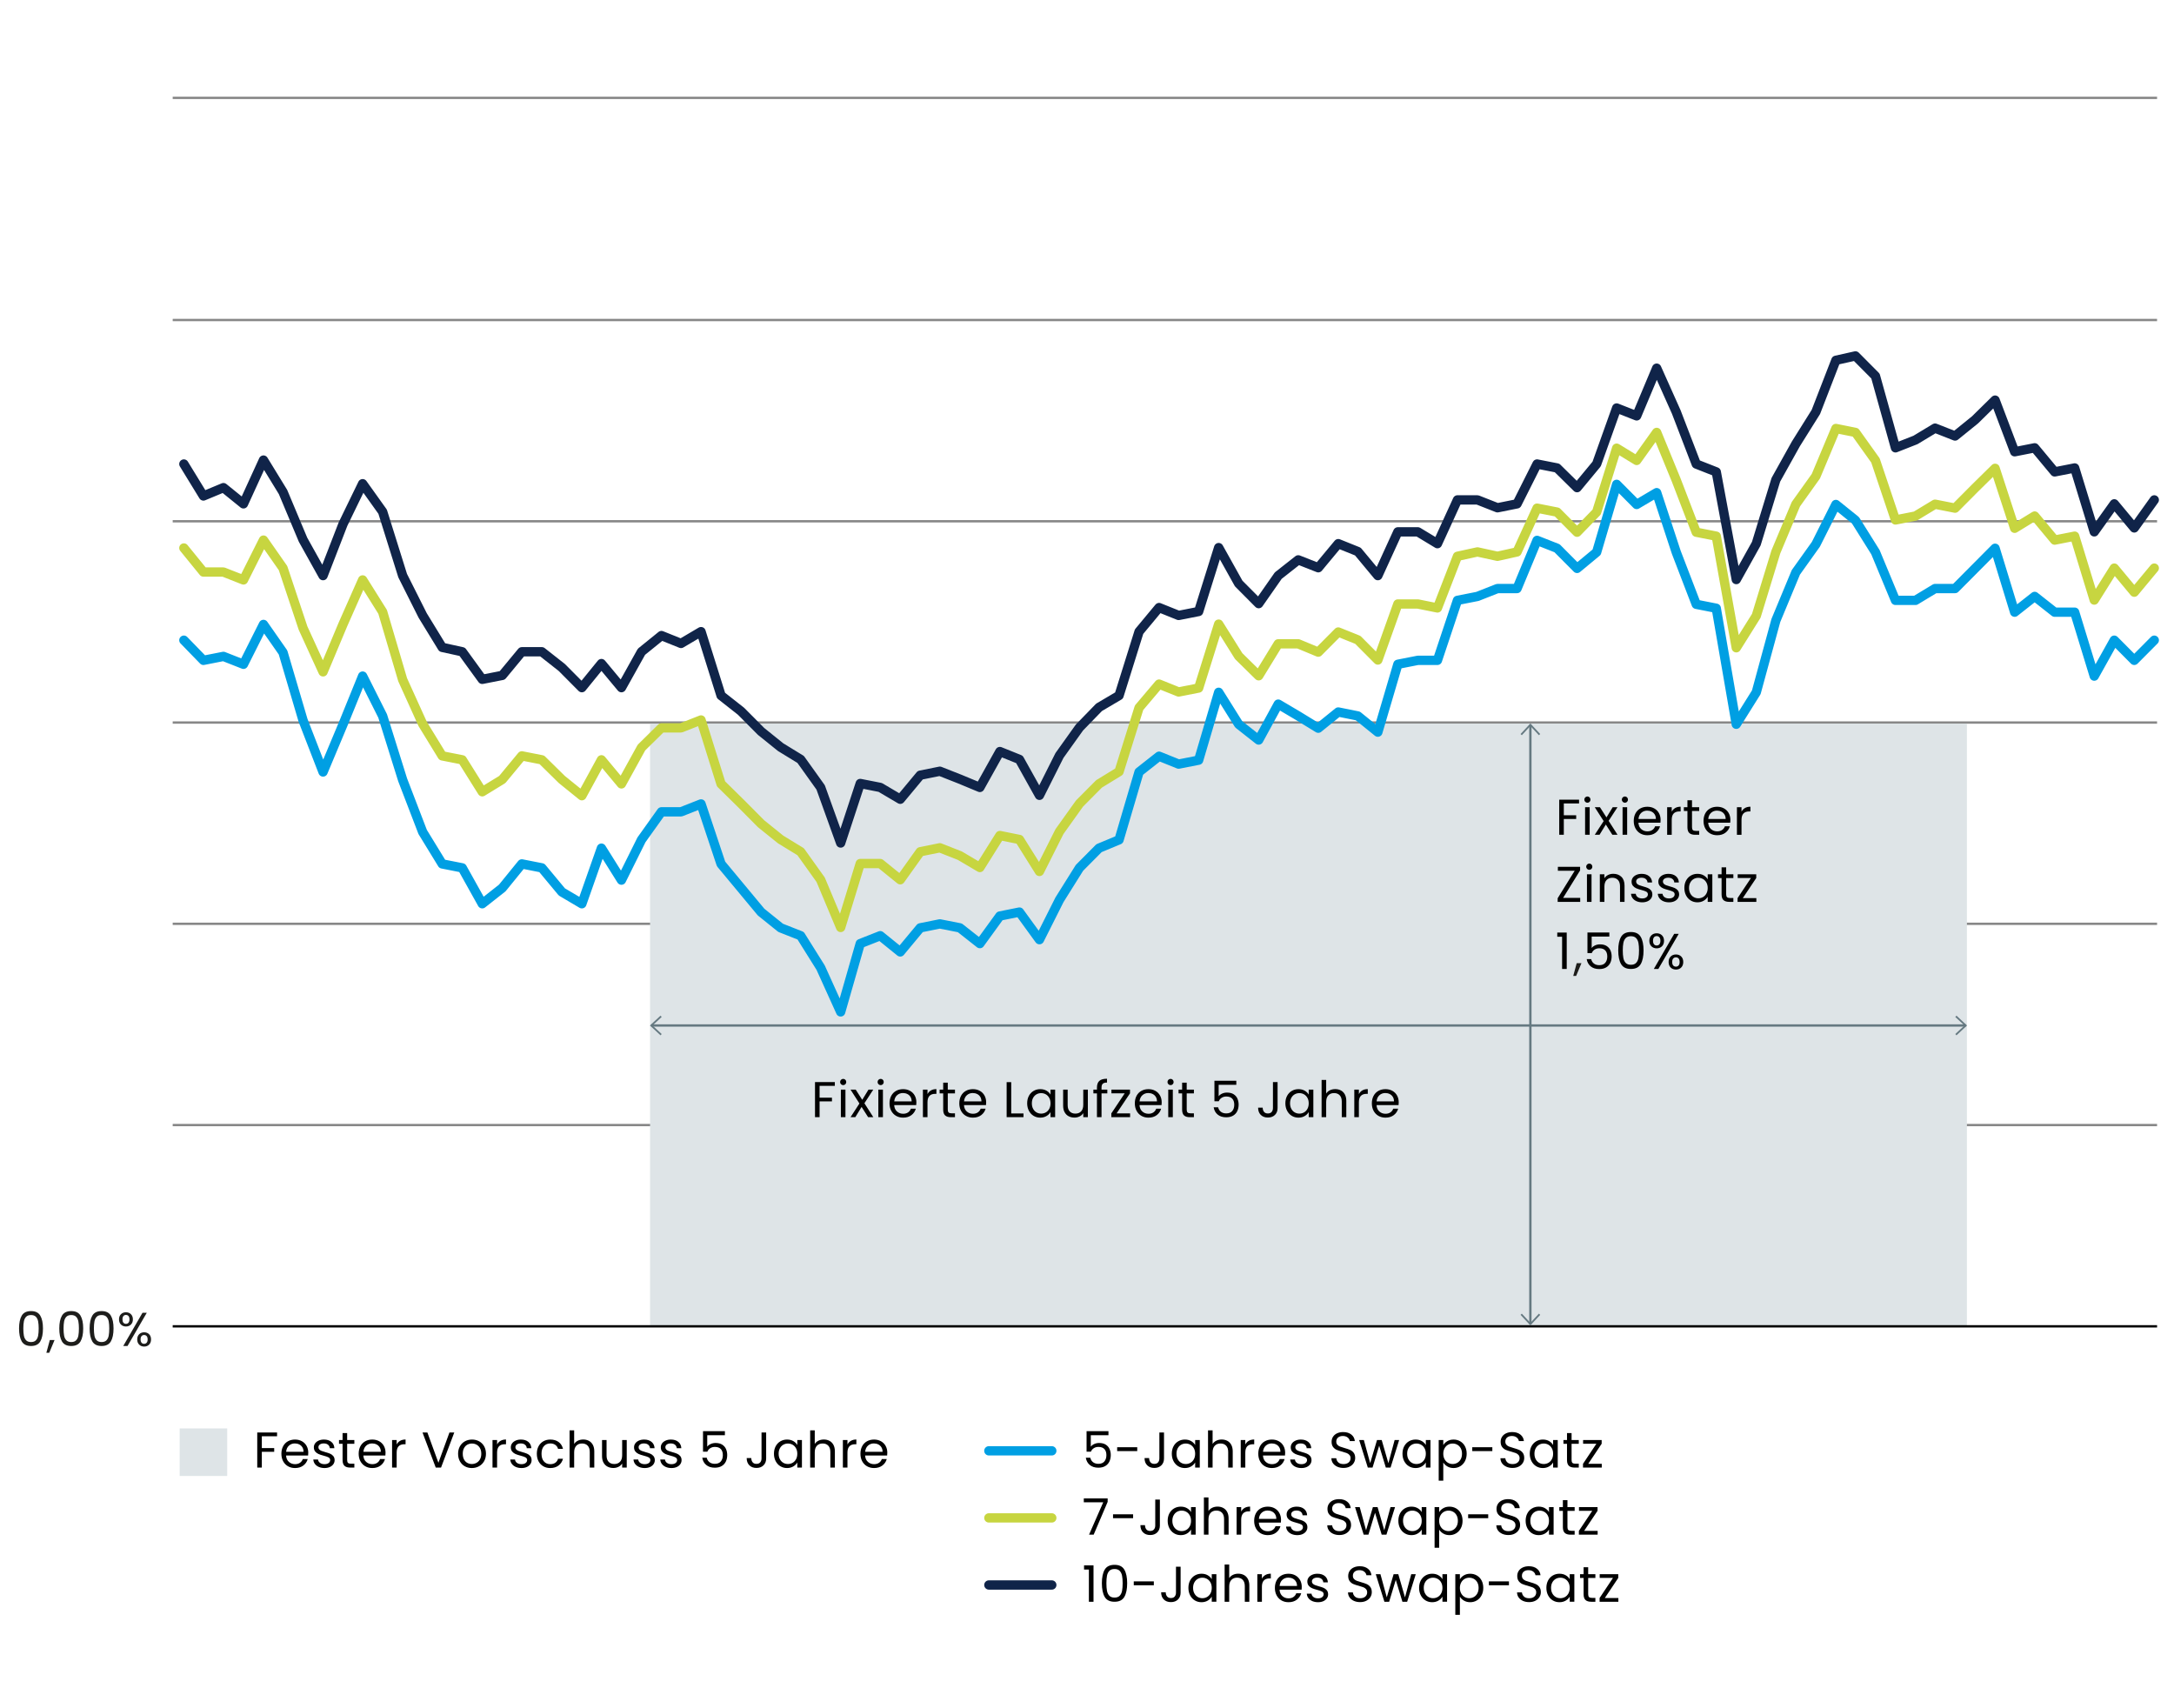 <?xml version="1.0" encoding="UTF-8"?>
<svg id="a" data-name="Ebene 1" xmlns="http://www.w3.org/2000/svg" xmlns:xlink="http://www.w3.org/1999/xlink" viewBox="0 0 700 550">
  <defs>
    <clipPath id="b">
      <rect x="6.135" y="422.126" width="42.503" height="13.428" fill="none"/>
    </clipPath>
  </defs>
  <path d="M55.606,232.633h638.943M55.606,362.233h638.943M55.606,103.033h638.943M55.606,297.433h638.943M55.606,167.833h638.943" fill="none" stroke="#878787" stroke-width=".75"/>
  <polygon points="209.315 232.97 209.315 426.707 633.321 426.707 633.321 232.97 209.315 232.97 209.315 232.97" fill="#dee4e7"/>
  <polyline points="59.202 206.122 65.502 212.607 71.946 211.338 78.389 213.875 84.832 201.048 91.132 210.07 97.575 231.918 104.018 248.551 110.462 233.187 116.762 217.681 123.205 230.509 129.648 251.088 136.091 267.862 142.391 278.153 148.835 279.421 155.279 290.98 161.722 285.906 168.022 278.153 174.465 279.421 180.908 287.174 187.352 290.98 193.652 273.078 200.095 283.369 206.538 270.4 212.981 261.379 219.281 261.379 225.725 258.842 232.168 278.153 238.611 285.906 245.054 293.658 251.355 298.732 257.798 301.269 264.242 311.56 270.685 325.796 276.985 303.808 283.428 301.269 289.871 306.485 296.315 298.732 302.615 297.464 309.058 298.732 315.501 303.808 321.944 294.926 328.244 293.658 334.687 302.538 341.131 289.712 347.574 279.421 353.874 273.078 360.318 270.4 366.761 248.551 373.205 243.477 379.505 246.014 385.948 244.746 392.391 222.897 398.834 233.187 405.278 238.261 411.578 226.703 418.021 230.509 424.464 234.455 430.907 229.24 437.207 230.509 443.651 235.724 450.094 213.875 456.537 212.607 462.837 212.607 469.28 193.296 475.724 192.027 482.168 189.49 488.468 189.49 494.911 173.984 501.354 176.521 507.797 183.006 514.097 177.79 520.54 155.941 526.984 162.426 533.427 158.619 539.727 177.79 546.17 194.565 552.613 195.833 559.057 233.187 565.5 222.897 571.8 199.779 578.244 184.274 584.687 175.252 591.13 162.426 597.43 167.5 603.874 177.79 610.317 193.296 616.76 193.296 623.06 189.49 629.503 189.49 635.946 183.006 642.39 176.521 648.69 197.102 655.133 192.027 661.576 197.102 668.019 197.102 674.319 217.681 680.763 206.122 687.206 212.607 693.65 206.122" fill="none" stroke="#009fe3" stroke-linecap="round" stroke-linejoin="round" stroke-width="3"/>
  <polyline points="59.202 176.43 65.502 184.18 71.946 184.18 78.389 186.718 84.832 173.893 91.132 182.912 97.575 202.218 104.019 216.31 110.462 200.95 116.762 186.718 123.205 197.005 129.648 218.848 136.092 233.08 142.392 243.367 148.835 244.636 155.279 254.923 161.722 250.977 168.023 243.367 174.466 244.636 180.909 250.977 187.352 256.191 193.652 244.636 200.096 252.386 206.539 240.69 212.982 234.348 219.282 234.348 225.725 231.812 232.169 252.386 238.612 258.727 245.055 265.21 251.355 270.283 257.798 274.229 264.242 283.248 270.686 298.608 276.986 278.034 283.429 278.034 289.873 283.248 296.316 274.229 302.616 272.961 309.059 275.497 315.502 279.302 321.946 269.015 328.245 270.283 334.689 280.57 341.132 267.747 347.575 258.727 353.876 252.386 360.319 248.44 366.762 227.866 373.205 220.257 379.505 222.793 385.949 221.524 392.393 200.95 398.836 211.237 405.279 217.579 411.579 207.292 418.022 207.292 424.466 209.969 430.909 203.486 437.209 206.023 443.652 212.505 450.095 194.467 456.539 194.467 462.839 195.736 469.282 179.107 475.725 177.699 482.168 179.107 488.469 177.699 494.912 163.606 501.356 164.875 507.799 171.357 514.099 164.875 520.543 144.3 526.986 148.245 533.429 139.226 539.729 154.587 546.172 171.357 552.616 172.625 559.059 208.56 565.502 198.273 571.802 177.699 578.245 162.337 584.689 153.319 591.132 137.958 597.432 139.226 603.876 148.245 610.319 167.411 616.763 166.143 623.063 162.337 629.506 163.606 635.949 157.124 642.393 150.782 648.692 170.088 655.136 166.143 661.579 173.893 668.022 172.625 674.322 193.199 680.766 182.912 687.209 190.663 693.652 182.912" fill="none" stroke="#c7d540" stroke-linecap="round" stroke-linejoin="round" stroke-width="3"/>
  <polyline points="59.202 149.397 65.502 159.684 71.946 157.007 78.389 162.22 84.832 148.13 91.132 158.416 97.575 173.775 104.019 185.329 110.462 168.701 116.762 155.739 123.205 164.757 129.648 185.329 136.092 198.151 142.392 208.437 148.835 209.846 155.279 218.723 161.722 217.455 168.023 209.846 174.466 209.846 180.909 214.919 187.352 221.4 193.652 213.65 200.096 221.4 206.539 209.846 212.982 204.633 219.282 207.169 225.725 203.365 232.169 223.936 238.612 229.009 245.055 235.49 251.355 240.564 257.798 244.508 264.242 253.526 270.686 271.421 276.986 252.258 283.429 253.526 289.873 257.331 296.316 249.581 302.616 248.313 309.059 250.849 315.502 253.526 321.946 241.972 328.245 244.508 334.689 256.063 341.132 243.24 347.575 234.222 353.876 227.74 360.319 223.936 366.762 203.365 373.205 195.615 379.505 198.151 385.949 196.883 392.393 176.311 398.836 187.865 405.279 194.347 411.579 185.329 418.022 180.256 424.466 182.793 430.909 175.043 437.209 177.579 443.652 185.329 450.095 171.238 456.539 171.238 462.839 175.043 469.282 160.952 475.725 160.952 482.168 163.489 488.469 162.22 494.912 149.397 501.356 150.666 507.799 157.007 514.099 149.397 520.543 131.362 526.986 133.898 533.429 118.54 539.729 132.63 546.172 149.397 552.616 151.934 559.059 186.597 565.502 175.043 571.802 154.471 578.245 142.916 584.689 132.63 591.132 116.004 597.432 114.594 603.876 121.076 610.319 144.184 616.763 141.648 623.063 137.844 629.506 140.38 635.949 135.166 642.393 128.826 648.692 145.452 655.136 144.184 661.579 151.934 668.022 150.666 674.322 171.238 680.766 162.22 687.209 169.97 693.652 160.952" fill="none" stroke="#102449" stroke-linecap="round" stroke-linejoin="round" stroke-width="3"/>
  <line x1="632.949" y1="330.174" x2="209.686" y2="330.174" fill="none" stroke="#657981" stroke-width=".75"/>
  <path d="M629.768,327.217l3.181,2.957-3.181,2.958M212.868,333.132l-3.182-2.958,3.182-2.957" fill="none" stroke="#657981" stroke-width=".562"/>
  <path d="M508.775,280.246v-1.166h-7.16v1.28h5.411l-5.476,8.845v1.166h7.258v-1.28h-5.508l5.476-8.845h0ZM511.74,280.052c.27,0,.499-.097.689-.292s.284-.431.284-.713c0-.28-.095-.518-.284-.713-.189-.194-.419-.292-.689-.292-.281,0-.518.097-.713.292-.194.194-.292.433-.292.713,0,.282.097.518.292.713s.432.292.713.292h0ZM510.978,281.494v8.878h1.474v-8.878h-1.474ZM519.451,281.332c-.605,0-1.158.125-1.66.373-.502.249-.899.599-1.191,1.053v-1.264h-1.474v8.878h1.474v-4.909c0-.928.23-1.636.688-2.122.459-.486,1.077-.729,1.855-.729.767,0,1.372.235,1.814.705s.664,1.148.664,2.033v5.022h1.458v-5.233c0-1.231-.335-2.173-1.004-2.827-.67-.653-1.544-.98-2.624-.98h0ZM528.798,290.517c.637,0,1.202-.111,1.693-.332.491-.221.872-.527,1.142-.915.27-.389.405-.826.405-1.312-.011-.539-.159-.977-.446-1.312-.286-.334-.629-.585-1.029-.753-.4-.167-.918-.337-1.555-.51-.508-.14-.904-.267-1.191-.381-.286-.113-.524-.264-.713-.454-.189-.188-.283-.429-.283-.721,0-.366.157-.664.47-.891.313-.227.734-.34,1.264-.34.572,0,1.029.141,1.369.421.34.282.526.654.559,1.118h1.474c-.043-.863-.367-1.544-.972-2.041-.605-.496-1.399-.745-2.381-.745-.637,0-1.204.112-1.701.332-.497.222-.88.522-1.15.899-.27.379-.405.794-.405,1.247,0,.573.149,1.035.446,1.385.297.352.653.616,1.069.794.416.178.953.355,1.612.526.724.185,1.258.371,1.604.559.346.19.518.478.518.867,0,.379-.162.692-.486.94-.324.249-.767.373-1.328.373-.605,0-1.094-.14-1.466-.421-.373-.28-.581-.642-.624-1.085h-1.523c.032.541.205,1.019.518,1.434.313.417.74.741,1.28.972.54.232,1.15.348,1.831.348h0ZM537.417,290.517c.637,0,1.201-.111,1.693-.332.491-.221.872-.527,1.142-.915.269-.389.405-.826.405-1.312-.011-.539-.16-.977-.446-1.312-.286-.334-.63-.585-1.029-.753-.4-.167-.918-.337-1.555-.51-.508-.14-.905-.267-1.191-.381-.286-.113-.525-.264-.713-.454-.189-.188-.284-.429-.284-.721,0-.366.156-.664.47-.891.313-.227.734-.34,1.264-.34.572,0,1.029.141,1.369.421.34.282.527.654.559,1.118h1.474c-.043-.863-.367-1.544-.972-2.041-.606-.496-1.4-.745-2.381-.745-.638,0-1.205.112-1.701.332-.497.222-.881.522-1.15.899-.27.379-.405.794-.405,1.247,0,.573.148,1.035.446,1.385.297.352.653.616,1.069.794.415.178.953.355,1.612.526.723.185,1.257.371,1.604.559.346.19.518.478.518.867,0,.379-.162.692-.486.94-.324.249-.768.373-1.328.373-.606,0-1.094-.14-1.466-.421-.373-.28-.581-.642-.624-1.085h-1.523c.032.541.204,1.019.518,1.434.313.417.739.741,1.28.972.54.232,1.15.348,1.831.348h0ZM542.341,285.9c0,.897.184,1.697.551,2.398.367.703.869,1.247,1.507,1.636.637.389,1.35.583,2.138.583.767,0,1.439-.17,2.017-.51.578-.34,1.012-.77,1.304-1.288v1.652h1.49v-8.878h-1.49v1.62c-.281-.507-.707-.928-1.28-1.264-.572-.334-1.247-.502-2.025-.502-.788,0-1.504.19-2.147.567-.643.379-1.148.911-1.515,1.596-.367.687-.551,1.482-.551,2.389h0ZM549.857,285.916c0,.67-.135,1.255-.405,1.758-.27.502-.635.887-1.094,1.15-.459.266-.964.397-1.515.397s-1.053-.131-1.507-.397c-.454-.264-.815-.648-1.085-1.15-.27-.502-.405-1.093-.405-1.774,0-.669.135-1.252.405-1.75.27-.496.632-.875,1.085-1.134.454-.259.956-.389,1.507-.389s1.056.133,1.515.397c.459.265.824.646,1.094,1.142.27.498.405,1.081.405,1.75h0ZM558.119,282.709v-1.215h-2.317v-2.236h-1.474v2.236h-1.15v1.215h1.15v5.233c0,.865.205,1.486.616,1.863.41.379,1.026.567,1.847.567h1.328v-1.247h-1.085c-.454,0-.772-.089-.956-.267s-.275-.482-.275-.915v-5.233h2.317ZM565.49,282.693v-1.199h-5.978v1.199h4.277l-4.309,6.464v1.215h6.043v-1.215h-4.358l4.325-6.464h0Z"/>
  <path d="M502.052,257.48v11.291h1.474v-5.087h3.985v-1.199h-3.985v-3.807h4.909v-1.199h-6.383ZM511.14,258.452c.27,0,.5-.097.689-.292.189-.194.283-.431.283-.713,0-.28-.094-.518-.283-.713-.189-.194-.418-.292-.689-.292-.281,0-.518.097-.713.292-.194.194-.292.433-.292.713,0,.282.097.518.292.713s.432.292.713.292h0ZM510.379,259.894v8.878h1.474v-8.878h-1.474ZM520.828,268.771l-2.867-4.487,2.851-4.39h-1.539l-2.009,3.289-2.106-3.289h-1.669l2.867,4.471-2.867,4.406h1.539l2.025-3.305,2.106,3.305h1.669ZM523.209,258.452c.27,0,.499-.097.689-.292.189-.194.283-.431.283-.713,0-.28-.095-.518-.283-.713-.189-.194-.419-.292-.689-.292-.281,0-.518.097-.713.292-.194.194-.292.433-.292.713,0,.282.097.518.292.713s.432.292.713.292h0ZM522.448,259.894v8.878h1.474v-8.878h-1.474ZM534.695,263.992c0-.81-.176-1.535-.526-2.179-.351-.642-.851-1.147-1.499-1.515-.648-.366-1.393-.551-2.236-.551-.865,0-1.628.186-2.292.559-.664.373-1.181.905-1.547,1.596-.367.692-.551,1.497-.551,2.414,0,.919.188,1.725.567,2.422.378.697.899,1.235,1.563,1.612.664.379,1.418.567,2.26.567,1.058,0,1.944-.267,2.657-.802s1.188-1.228,1.426-2.082h-1.588c-.173.498-.472.895-.899,1.191-.427.298-.959.446-1.596.446-.778,0-1.44-.245-1.985-.737-.545-.491-.845-1.175-.899-2.049h7.096c.032-.312.049-.609.049-.891h0ZM533.172,263.685h-5.605c.075-.842.374-1.5.899-1.976.524-.474,1.158-.713,1.903-.713.518,0,.99.105,1.418.316.427.211.763.518,1.012.923.248.405.373.889.373,1.45h0ZM538.275,261.336v-1.442h-1.474v8.878h1.474v-4.828c0-1.792.826-2.689,2.479-2.689h.389v-1.523c-.692,0-1.278.141-1.758.421-.482.282-.85.676-1.11,1.183h0ZM547.12,261.109v-1.215h-2.317v-2.236h-1.474v2.236h-1.15v1.215h1.15v5.233c0,.865.205,1.486.616,1.863.41.379,1.026.567,1.847.567h1.328v-1.247h-1.085c-.454,0-.772-.089-.956-.267s-.275-.482-.275-.915v-5.233h2.317ZM557.164,263.992c0-.81-.176-1.535-.527-2.179-.351-.642-.85-1.147-1.498-1.515-.648-.366-1.393-.551-2.236-.551-.864,0-1.628.186-2.292.559-.664.373-1.18.905-1.547,1.596-.367.692-.551,1.497-.551,2.414,0,.919.189,1.725.567,2.422.378.697.899,1.235,1.563,1.612.664.379,1.418.567,2.26.567,1.058,0,1.944-.267,2.657-.802.713-.535,1.188-1.228,1.426-2.082h-1.588c-.173.498-.473.895-.899,1.191-.427.298-.958.446-1.596.446-.778,0-1.439-.245-1.985-.737-.545-.491-.845-1.175-.899-2.049h7.096c.032-.312.049-.609.049-.891h0ZM555.641,263.685h-5.605c.076-.842.375-1.5.899-1.976.524-.474,1.158-.713,1.903-.713.518,0,.991.105,1.418.316.427.211.764.518,1.012.923.248.405.373.889.373,1.45h0ZM560.744,261.336v-1.442h-1.474v8.878h1.474v-4.828c0-1.792.826-2.689,2.479-2.689h.389v-1.523c-.691,0-1.277.141-1.758.421-.481.282-.851.676-1.11,1.183h0Z"/>
  <path d="M262.421,348.404v11.291h1.474v-5.087h3.985v-1.199h-3.985v-3.807h4.909v-1.199h-6.383ZM271.509,349.376c.27,0,.5-.097.689-.292.189-.194.283-.432.283-.713,0-.281-.095-.518-.283-.713-.189-.194-.419-.292-.689-.292-.281,0-.518.097-.713.292s-.292.432-.292.713c0,.281.097.518.292.713.194.194.432.292.713.292h0ZM270.748,350.818v8.878h1.474v-8.878h-1.474ZM281.197,359.696l-2.867-4.487,2.851-4.39h-1.539l-2.009,3.289-2.106-3.289h-1.669l2.867,4.471-2.867,4.406h1.539l2.025-3.305,2.106,3.305h1.669ZM283.578,349.376c.269,0,.499-.097.689-.292.188-.194.283-.432.283-.713,0-.281-.095-.518-.283-.713-.19-.194-.419-.292-.689-.292-.282,0-.518.097-.713.292s-.292.432-.292.713c0,.281.097.518.292.713.194.194.431.292.713.292h0ZM282.817,350.818v8.878h1.474v-8.878h-1.474ZM295.063,354.917c0-.81-.176-1.536-.527-2.179-.351-.643-.85-1.147-1.498-1.515-.648-.367-1.393-.551-2.236-.551-.864,0-1.628.186-2.292.559-.664.373-1.18.904-1.547,1.596-.367.691-.551,1.496-.551,2.414s.189,1.725.567,2.422c.378.697.899,1.234,1.563,1.612.664.378,1.417.567,2.26.567,1.058,0,1.944-.267,2.657-.802.713-.535,1.188-1.228,1.426-2.082h-1.588c-.173.497-.472.894-.899,1.191-.427.297-.959.446-1.596.446-.778,0-1.439-.246-1.985-.737-.545-.491-.845-1.174-.899-2.049h7.096c.032-.313.049-.61.049-.891h0ZM293.54,354.609h-5.605c.076-.842.375-1.501.899-1.976.524-.475,1.158-.713,1.903-.713.518,0,.991.105,1.418.316.427.211.764.518,1.012.923.248.405.373.888.373,1.45h0ZM298.643,352.26v-1.442h-1.474v8.878h1.474v-4.828c0-1.793.826-2.689,2.479-2.689h.389v-1.523c-.691,0-1.277.14-1.758.421s-.85.675-1.11,1.183h0ZM307.488,352.033v-1.215h-2.317v-2.236h-1.474v2.236h-1.15v1.215h1.15v5.233c0,.864.205,1.485.616,1.863.41.378,1.026.567,1.847.567h1.328v-1.247h-1.085c-.454,0-.772-.089-.956-.267s-.275-.483-.275-.915v-5.233h2.317ZM317.532,354.917c0-.81-.176-1.536-.527-2.179-.351-.643-.85-1.147-1.498-1.515-.648-.367-1.393-.551-2.236-.551-.864,0-1.628.186-2.292.559-.664.373-1.18.904-1.547,1.596-.367.691-.551,1.496-.551,2.414s.189,1.725.567,2.422c.378.697.899,1.234,1.563,1.612.664.378,1.418.567,2.26.567,1.058,0,1.944-.267,2.657-.802.713-.535,1.188-1.228,1.426-2.082h-1.588c-.173.497-.472.894-.899,1.191s-.959.446-1.596.446c-.778,0-1.439-.246-1.985-.737-.545-.491-.845-1.174-.899-2.049h7.096c.032-.313.049-.61.049-.891h0ZM316.01,354.609h-5.605c.076-.842.375-1.501.899-1.976.524-.475,1.158-.713,1.903-.713.518,0,.991.105,1.418.316.427.211.764.518,1.012.923.248.405.373.888.373,1.45h0ZM325.6,348.404h-1.474v11.291h5.427v-1.199h-3.953v-10.093h0ZM330.735,355.225c0,.896.184,1.696.551,2.398.366.702.869,1.247,1.507,1.636.637.389,1.35.583,2.138.583.767,0,1.439-.17,2.017-.51.577-.34,1.012-.769,1.304-1.288v1.652h1.49v-8.878h-1.49v1.62c-.282-.508-.707-.929-1.28-1.264-.573-.335-1.247-.502-2.025-.502-.788,0-1.505.189-2.146.567-.643.378-1.148.91-1.515,1.596-.367.686-.551,1.482-.551,2.389h0ZM338.252,355.241c0,.67-.136,1.256-.405,1.758-.27.502-.635.886-1.093,1.15-.46.265-.964.397-1.515.397-.551,0-1.053-.132-1.507-.397-.454-.265-.816-.648-1.085-1.15-.27-.502-.405-1.093-.405-1.774,0-.67.135-1.253.405-1.75.269-.497.632-.875,1.085-1.134.454-.259.956-.389,1.507-.389.551,0,1.055.132,1.515.397.459.265.824.645,1.093,1.142.269.497.405,1.08.405,1.75h0ZM348.798,350.818v4.876c0,.929-.227,1.636-.68,2.122-.454.486-1.075.729-1.863.729-.768,0-1.373-.235-1.814-.705-.444-.47-.664-1.142-.664-2.017v-5.006h-1.458v5.2c0,.821.158,1.517.478,2.09.318.572.753,1.002,1.304,1.288.551.286,1.171.429,1.863.429.604,0,1.158-.127,1.661-.381.502-.254.893-.608,1.175-1.061v1.312h1.474v-8.878h-1.474ZM356.542,350.818h-1.863v-.632c0-.583.131-1.002.397-1.256.264-.254.721-.381,1.369-.381v-1.231c-1.134,0-1.958.23-2.471.688-.514.459-.77,1.185-.77,2.179v.632h-1.15v1.215h1.15v7.663h1.474v-7.663h1.863v-1.215h0ZM363.847,352.017v-1.199h-5.978v1.199h4.277l-4.309,6.464v1.215h6.043v-1.215h-4.358l4.325-6.464h0ZM374.053,354.917c0-.81-.176-1.536-.527-2.179-.351-.643-.85-1.147-1.498-1.515-.648-.367-1.393-.551-2.236-.551-.864,0-1.628.186-2.292.559-.664.373-1.18.904-1.547,1.596-.367.691-.551,1.496-.551,2.414s.189,1.725.567,2.422c.378.697.899,1.234,1.563,1.612.664.378,1.417.567,2.26.567,1.058,0,1.944-.267,2.657-.802.713-.535,1.188-1.228,1.426-2.082h-1.588c-.173.497-.472.894-.899,1.191s-.959.446-1.596.446c-.778,0-1.439-.246-1.984-.737-.545-.491-.845-1.174-.899-2.049h7.096c.032-.313.049-.61.049-.891h0ZM372.53,354.609h-5.605c.076-.842.375-1.501.899-1.976.524-.475,1.158-.713,1.904-.713.518,0,.991.105,1.417.316.427.211.764.518,1.012.923.248.405.373.888.373,1.45h0ZM376.921,349.376c.27,0,.499-.097.688-.292.189-.194.283-.432.283-.713,0-.281-.095-.518-.283-.713s-.418-.292-.688-.292c-.281,0-.518.097-.713.292s-.292.432-.292.713c0,.281.097.518.292.713.194.194.432.292.713.292h0ZM376.159,350.818v8.878h1.474v-8.878h-1.474ZM384.421,352.033v-1.215h-2.317v-2.236h-1.474v2.236h-1.15v1.215h1.15v5.233c0,.864.205,1.485.616,1.863.41.378,1.026.567,1.847.567h1.328v-1.247h-1.085c-.454,0-.772-.089-.956-.267-.184-.178-.275-.483-.275-.915v-5.233h2.317ZM398.078,347.967h-7.047v6.61h1.393c.194-.475.505-.851.932-1.126.427-.275.926-.413,1.498-.413.842,0,1.48.229,1.912.688.432.459.648,1.11.648,1.952s-.216,1.52-.648,2.033c-.432.513-1.075.77-1.928.77-.691,0-1.264-.173-1.717-.518-.454-.346-.751-.826-.891-1.442h-1.442c.151.972.578,1.75,1.28,2.333.702.583,1.62.875,2.754.875.886,0,1.628-.178,2.228-.535.599-.356,1.045-.842,1.336-1.458.292-.616.437-1.312.437-2.09,0-.659-.121-1.282-.364-1.871-.243-.589-.645-1.069-1.207-1.442-.562-.373-1.291-.559-2.187-.559-.562,0-1.085.111-1.571.332s-.853.505-1.102.851v-3.694h5.686v-1.296h0ZM409.872,348.404v8.343c0,.508-.136.926-.405,1.256-.27.329-.68.494-1.231.494s-.964-.173-1.239-.518c-.275-.346-.419-.794-.429-1.345h-1.474c0,.983.285,1.758.859,2.325.572.567,1.334.85,2.284.85.94,0,1.695-.278,2.268-.834.572-.556.859-1.299.859-2.228v-8.343h-1.49ZM413.873,355.225c0,.896.184,1.696.551,2.398.366.702.868,1.247,1.507,1.636.637.389,1.35.583,2.138.583.767,0,1.439-.17,2.017-.51.577-.34,1.012-.769,1.304-1.288v1.652h1.49v-8.878h-1.49v1.62c-.282-.508-.707-.929-1.28-1.264-.573-.335-1.247-.502-2.025-.502-.788,0-1.505.189-2.147.567-.643.378-1.148.91-1.515,1.596-.367.686-.551,1.482-.551,2.389h0ZM421.39,355.241c0,.67-.136,1.256-.405,1.758-.271.502-.635.886-1.093,1.15-.46.265-.964.397-1.515.397s-1.053-.132-1.507-.397c-.454-.265-.816-.648-1.085-1.15-.27-.502-.405-1.093-.405-1.774,0-.67.135-1.253.405-1.75.269-.497.632-.875,1.085-1.134.454-.259.956-.389,1.507-.389s1.055.132,1.515.397c.458.265.823.645,1.093,1.142.269.497.405,1.08.405,1.75h0ZM429.942,350.656c-.637,0-1.212.124-1.724.373-.514.248-.915.599-1.208,1.053v-4.374h-1.474v11.988h1.474v-4.909c0-.929.23-1.636.689-2.122.458-.486,1.076-.729,1.854-.729.767,0,1.372.235,1.814.705s.665,1.147.665,2.033v5.022h1.458v-5.233c0-.821-.155-1.517-.462-2.09-.308-.572-.733-1.002-1.273-1.288-.54-.286-1.145-.429-1.814-.429h0ZM437.541,352.26v-1.442h-1.474v8.878h1.474v-4.828c0-1.793.825-2.689,2.478-2.689h.389v-1.523c-.691,0-1.277.14-1.758.421s-.851.675-1.109,1.183h0ZM450.371,354.917c0-.81-.175-1.536-.527-2.179-.351-.643-.851-1.147-1.498-1.515-.648-.367-1.393-.551-2.236-.551-.864,0-1.628.186-2.292.559-.664.373-1.18.904-1.547,1.596-.367.691-.551,1.496-.551,2.414s.189,1.725.567,2.422c.378.697.899,1.234,1.563,1.612.664.378,1.418.567,2.26.567,1.058,0,1.944-.267,2.657-.802.713-.535,1.188-1.228,1.426-2.082h-1.588c-.173.497-.473.894-.899,1.191s-.959.446-1.596.446c-.778,0-1.439-.246-1.984-.737-.545-.491-.845-1.174-.899-2.049h7.096c.032-.313.049-.61.049-.891h0ZM448.848,354.609h-5.605c.076-.842.375-1.501.899-1.976.524-.475,1.158-.713,1.903-.713.518,0,.991.105,1.418.316.427.211.764.518,1.012.923.248.405.373.888.373,1.45h0Z"/>
  <line x1="55.606" y1="31.509" x2="694.55" y2="31.509" fill="none" stroke="#878787" stroke-width=".75"/>
  <line x1="55.606" y1="427.033" x2="694.55" y2="427.033" fill="none" stroke="#000" stroke-width=".75"/>
  <line x1="492.76" y1="233.342" x2="492.76" y2="426.324" fill="none" stroke="#657981" stroke-width=".75"/>
  <path d="M489.802,236.524l2.957-3.182,2.957,3.182M495.717,423.143l-2.957,3.181-2.957-3.181" fill="none" stroke="#657981" stroke-width=".562"/>
  <path d="M350.607,505.346v10.368h1.49v-11.713h-3.046v1.345h1.555ZM354.787,509.737c0,1.89.302,3.359.907,4.406.605,1.048,1.663,1.571,3.175,1.571,1.501,0,2.554-.524,3.159-1.571.605-1.048.907-2.516.907-4.406,0-1.858-.302-3.308-.907-4.35-.605-1.042-1.658-1.563-3.159-1.563-1.512,0-2.57.521-3.175,1.563-.605,1.042-.907,2.492-.907,4.35h0ZM361.478,509.737c0,.972-.062,1.787-.186,2.446-.124.659-.378,1.188-.761,1.588-.383.4-.937.599-1.661.599-.734,0-1.293-.2-1.677-.599-.383-.4-.637-.929-.761-1.588-.124-.659-.186-1.474-.186-2.446,0-.94.062-1.736.186-2.389.124-.653.378-1.18.761-1.58.383-.4.942-.599,1.677-.599.724,0,1.277.2,1.661.599.383.4.637.926.761,1.58.124.653.186,1.45.186,2.389h0ZM365.058,509.153v1.247h6.464v-1.247h-6.464ZM378.65,504.423v8.343c0,.508-.136.926-.405,1.256-.27.329-.68.494-1.231.494s-.964-.173-1.239-.518c-.275-.346-.419-.794-.429-1.345h-1.474c0,.983.285,1.758.859,2.325.572.567,1.334.85,2.284.85.94,0,1.695-.278,2.268-.834.572-.556.859-1.299.859-2.228v-8.343h-1.49ZM382.651,511.243c0,.896.184,1.696.551,2.398.366.702.869,1.248,1.507,1.636.637.389,1.35.583,2.138.583.767,0,1.439-.17,2.017-.51.577-.34,1.012-.77,1.304-1.288v1.652h1.49v-8.878h-1.49v1.62c-.282-.508-.707-.929-1.28-1.264-.573-.335-1.247-.502-2.025-.502-.788,0-1.505.189-2.146.567-.643.378-1.148.91-1.515,1.596-.367.686-.551,1.482-.551,2.389h0ZM390.168,511.259c0,.67-.136,1.255-.405,1.758-.27.502-.634.886-1.093,1.15-.46.265-.964.397-1.515.397s-1.053-.132-1.507-.397c-.454-.265-.816-.648-1.085-1.15-.27-.502-.405-1.093-.405-1.774,0-.67.135-1.253.405-1.75.269-.497.632-.875,1.085-1.134.454-.259.956-.389,1.507-.389s1.055.132,1.515.397c.459.265.824.645,1.093,1.142.269.497.405,1.08.405,1.75h0ZM398.721,506.675c-.638,0-1.213.124-1.725.373-.514.248-.915.599-1.207,1.053v-4.374h-1.474v11.988h1.474v-4.909c0-.929.229-1.636.688-2.122.458-.486,1.077-.729,1.855-.729.766,0,1.371.235,1.814.705.442.47.664,1.147.664,2.033v5.022h1.458v-5.233c0-.821-.154-1.517-.462-2.09-.308-.572-.733-1.002-1.272-1.288-.541-.286-1.146-.429-1.814-.429h0ZM406.319,508.279v-1.442h-1.474v8.878h1.474v-4.828c0-1.793.826-2.689,2.479-2.689h.389v-1.523c-.692,0-1.278.14-1.758.421-.481.281-.851.675-1.11,1.183h0ZM419.149,510.935c0-.81-.176-1.536-.527-2.179-.351-.643-.851-1.147-1.498-1.515-.648-.367-1.393-.551-2.236-.551-.864,0-1.628.186-2.292.559-.664.373-1.18.904-1.547,1.596-.367.691-.551,1.496-.551,2.414s.189,1.725.567,2.422c.378.697.899,1.234,1.563,1.612.664.378,1.417.567,2.26.567,1.058,0,1.944-.267,2.657-.802.713-.535,1.188-1.229,1.426-2.082h-1.588c-.173.497-.472.894-.899,1.191-.427.297-.959.446-1.596.446-.778,0-1.439-.246-1.984-.737-.545-.491-.845-1.175-.899-2.049h7.096c.032-.313.049-.61.049-.891h0ZM417.626,510.628h-5.605c.076-.842.375-1.501.899-1.976.524-.475,1.158-.713,1.903-.713.518,0,.991.105,1.418.316.427.211.764.518,1.012.923.248.405.373.888.373,1.45h0ZM424.397,515.86c.637,0,1.202-.112,1.693-.332.491-.221.872-.526,1.142-.915.27-.389.405-.826.405-1.312-.011-.54-.159-.977-.446-1.312-.286-.335-.629-.586-1.029-.753-.4-.167-.918-.338-1.555-.51-.508-.14-.904-.267-1.191-.381-.286-.113-.524-.265-.713-.454-.189-.189-.284-.429-.284-.721,0-.367.157-.664.47-.891.313-.227.734-.34,1.264-.34.572,0,1.029.14,1.369.421.34.281.527.653.559,1.118h1.474c-.043-.864-.367-1.544-.972-2.041-.605-.497-1.399-.745-2.381-.745-.637,0-1.204.111-1.701.332-.497.221-.88.521-1.15.899-.27.378-.405.794-.405,1.247,0,.572.148,1.034.446,1.385.297.351.653.616,1.069.794.416.178.953.354,1.612.526.724.184,1.258.37,1.604.559.346.189.518.478.518.867,0,.378-.162.691-.486.94s-.767.373-1.328.373c-.605,0-1.094-.14-1.466-.421-.373-.281-.581-.643-.624-1.085h-1.523c.032.54.205,1.018.518,1.434.313.416.74.74,1.28.972.54.231,1.15.348,1.831.348h0ZM437.941,515.828c.778,0,1.453-.151,2.025-.454.572-.302,1.004-.697,1.296-1.183.292-.486.437-1.004.437-1.555,0-.713-.162-1.277-.486-1.693-.324-.416-.713-.724-1.166-.923-.454-.2-1.053-.402-1.798-.608-.616-.173-1.094-.327-1.434-.462-.34-.135-.626-.332-.859-.591s-.348-.594-.348-1.004c0-.573.194-1.018.583-1.337.389-.319.891-.478,1.507-.478.659,0,1.188.165,1.588.494.4.329.626.71.68,1.142h1.62c-.086-.875-.467-1.577-1.142-2.106s-1.542-.794-2.6-.794c-.734,0-1.385.13-1.952.389s-1.007.626-1.32,1.102c-.313.475-.47,1.021-.47,1.636,0,.702.159,1.261.478,1.677s.702.721,1.15.915c.448.194,1.045.389,1.79.583.605.162,1.085.313,1.442.454.356.14.653.346.891.616.238.27.356.621.356,1.053,0,.551-.202,1.002-.607,1.353-.405.351-.959.526-1.66.526-.734,0-1.293-.181-1.677-.543-.383-.362-.602-.807-.656-1.336h-1.571c.011.616.184,1.158.518,1.628.335.47.797.837,1.385,1.102.589.265,1.256.397,2.001.397h0ZM454.4,506.837l-2.009,7.468-2.155-7.468h-1.507l-2.203,7.452-2.041-7.452h-1.507l2.786,8.878h1.523l2.138-7.047,2.138,7.047h1.523l2.77-8.878h-1.458ZM456.927,511.243c0,.896.184,1.696.551,2.398.366.702.869,1.248,1.507,1.636.637.389,1.349.583,2.138.583.767,0,1.439-.17,2.017-.51.577-.34,1.012-.77,1.304-1.288v1.652h1.49v-8.878h-1.49v1.62c-.282-.508-.707-.929-1.28-1.264-.573-.335-1.247-.502-2.025-.502-.788,0-1.505.189-2.146.567-.644.378-1.148.91-1.515,1.596-.367.686-.551,1.482-.551,2.389h0ZM464.444,511.259c0,.67-.136,1.255-.405,1.758-.271.502-.635.886-1.094,1.15-.46.265-.964.397-1.515.397s-1.053-.132-1.507-.397c-.454-.265-.816-.648-1.085-1.15-.27-.502-.405-1.093-.405-1.774,0-.67.135-1.253.405-1.75.269-.497.632-.875,1.085-1.134.454-.259.956-.389,1.507-.389s1.055.132,1.515.397c.459.265.823.645,1.094,1.142.269.497.405,1.08.405,1.75h0ZM470.065,508.473v-1.636h-1.474v13.09h1.474v-5.848c.302.508.742.931,1.319,1.272.578.34,1.245.51,2.002.51.787,0,1.503-.194,2.147-.583.642-.389,1.147-.934,1.515-1.636.366-.702.551-1.501.551-2.398,0-.907-.185-1.704-.551-2.389-.368-.686-.873-1.218-1.515-1.596-.643-.378-1.359-.567-2.147-.567-.768,0-1.44.17-2.018.51-.578.34-1.012.764-1.303,1.272h0ZM476.091,511.243c0,.68-.135,1.272-.405,1.774-.27.502-.635.886-1.093,1.15-.46.265-.965.397-1.516.397-.54,0-1.039-.132-1.498-.397-.459-.265-.825-.648-1.102-1.15-.274-.502-.412-1.088-.412-1.758,0-.659.138-1.239.412-1.742.276-.502.643-.886,1.102-1.15.459-.265.958-.397,1.498-.397.551,0,1.056.13,1.516.389.458.259.823.637,1.093,1.134.27.497.405,1.08.405,1.75h0ZM479.396,509.153v1.247h6.464v-1.247h-6.464ZM492.372,515.828c.778,0,1.453-.151,2.025-.454.572-.302,1.004-.697,1.296-1.183.292-.486.437-1.004.437-1.555,0-.713-.162-1.277-.486-1.693-.324-.416-.713-.724-1.166-.923-.454-.2-1.053-.402-1.798-.608-.616-.173-1.094-.327-1.434-.462-.34-.135-.626-.332-.859-.591s-.348-.594-.348-1.004c0-.573.194-1.018.583-1.337.389-.319.891-.478,1.507-.478.659,0,1.188.165,1.588.494.4.329.626.71.68,1.142h1.62c-.086-.875-.467-1.577-1.142-2.106s-1.542-.794-2.6-.794c-.734,0-1.385.13-1.952.389s-1.007.626-1.32,1.102c-.313.475-.47,1.021-.47,1.636,0,.702.159,1.261.478,1.677s.702.721,1.15.915c.448.194,1.045.389,1.79.583.605.162,1.085.313,1.442.454.356.14.653.346.891.616s.356.621.356,1.053c0,.551-.202,1.002-.607,1.353-.405.351-.959.526-1.661.526-.734,0-1.293-.181-1.677-.543-.383-.362-.602-.807-.656-1.336h-1.571c.011.616.184,1.158.518,1.628.335.47.797.837,1.385,1.102.589.265,1.255.397,2.001.397h0ZM497.912,511.243c0,.896.184,1.696.551,2.398.367.702.869,1.248,1.507,1.636.637.389,1.35.583,2.138.583.767,0,1.439-.17,2.017-.51.578-.34,1.012-.77,1.304-1.288v1.652h1.49v-8.878h-1.49v1.62c-.281-.508-.707-.929-1.28-1.264-.572-.335-1.247-.502-2.025-.502-.788,0-1.504.189-2.147.567-.643.378-1.148.91-1.515,1.596-.367.686-.551,1.482-.551,2.389h0ZM505.429,511.259c0,.67-.135,1.255-.405,1.758-.27.502-.635.886-1.094,1.15-.459.265-.964.397-1.515.397-.551,0-1.053-.132-1.507-.397-.454-.265-.815-.648-1.085-1.15-.27-.502-.405-1.093-.405-1.774,0-.67.135-1.253.405-1.75.27-.497.632-.875,1.085-1.134.454-.259.956-.389,1.507-.389.551,0,1.056.132,1.515.397.459.265.824.645,1.094,1.142s.405,1.08.405,1.75h0ZM513.691,508.052v-1.215h-2.317v-2.236h-1.474v2.236h-1.15v1.215h1.15v5.233c0,.864.205,1.485.616,1.863.41.378,1.026.567,1.847.567h1.328v-1.247h-1.085c-.454,0-.772-.089-.956-.267-.184-.178-.275-.483-.275-.915v-5.233h2.317ZM521.062,508.036v-1.199h-5.978v1.199h4.277l-4.309,6.464v1.215h6.043v-1.215h-4.358l4.325-6.464h0Z"/>
  <path d="M356.65,482.434h-7.679v1.264h6.253l-4.568,10.417h1.49l4.504-10.562v-1.118h0ZM358.383,487.553v1.247h6.464v-1.247h-6.464ZM371.975,482.823v8.343c0,.508-.135.926-.405,1.256-.27.329-.68.494-1.231.494s-.964-.173-1.239-.518c-.275-.346-.418-.794-.429-1.345h-1.474c0,.983.286,1.758.859,2.325.572.567,1.334.85,2.284.85.94,0,1.696-.278,2.268-.834.572-.556.859-1.299.859-2.228v-8.343h-1.49ZM375.977,489.643c0,.896.184,1.696.551,2.398.367.702.869,1.248,1.507,1.636.637.389,1.35.583,2.138.583.767,0,1.439-.17,2.017-.51.578-.34,1.012-.77,1.304-1.288v1.652h1.49v-8.878h-1.49v1.62c-.281-.508-.707-.929-1.28-1.264-.572-.335-1.247-.502-2.025-.502-.788,0-1.504.189-2.147.567s-1.147.91-1.515,1.596c-.367.686-.551,1.482-.551,2.389h0ZM383.493,489.659c0,.67-.135,1.255-.405,1.758-.27.502-.635.886-1.093,1.15-.459.265-.964.397-1.515.397s-1.053-.132-1.507-.397c-.454-.265-.815-.648-1.085-1.15-.27-.502-.405-1.093-.405-1.774,0-.67.135-1.253.405-1.75.27-.497.632-.875,1.085-1.134.454-.259.956-.389,1.507-.389s1.056.132,1.515.397c.459.265.823.645,1.093,1.142.27.497.405,1.08.405,1.75h0ZM392.047,485.075c-.637,0-1.212.124-1.725.373-.513.248-.915.599-1.207,1.053v-4.374h-1.474v11.988h1.474v-4.909c0-.929.23-1.636.689-2.122.459-.486,1.077-.729,1.855-.729.767,0,1.372.235,1.814.705.443.47.664,1.147.664,2.033v5.022h1.458v-5.233c0-.821-.154-1.517-.462-2.09-.308-.572-.732-1.002-1.272-1.288-.54-.286-1.145-.429-1.814-.429h0ZM399.645,486.679v-1.442h-1.474v8.878h1.474v-4.828c0-1.793.826-2.689,2.479-2.689h.389v-1.523c-.691,0-1.278.14-1.758.421-.481.281-.85.675-1.11,1.183h0ZM412.474,489.335c0-.81-.176-1.536-.527-2.179-.351-.643-.85-1.147-1.498-1.515s-1.393-.551-2.236-.551c-.864,0-1.628.186-2.292.559-.664.373-1.18.904-1.547,1.596-.367.691-.551,1.496-.551,2.414s.189,1.725.567,2.422c.378.697.899,1.234,1.563,1.612.664.378,1.417.567,2.26.567,1.058,0,1.944-.267,2.657-.802.713-.535,1.188-1.229,1.426-2.082h-1.588c-.173.497-.473.894-.899,1.191-.427.297-.959.446-1.596.446-.778,0-1.439-.246-1.984-.737-.545-.491-.845-1.175-.899-2.049h7.096c.032-.313.049-.61.049-.891h0ZM410.952,489.028h-5.605c.076-.842.375-1.501.899-1.976.524-.475,1.158-.713,1.904-.713.518,0,.991.105,1.417.316.427.211.764.518,1.012.923.248.405.373.888.373,1.45h0ZM417.723,494.26c.637,0,1.202-.112,1.693-.332.491-.221.872-.526,1.142-.915.27-.389.405-.826.405-1.312-.011-.54-.159-.977-.446-1.312-.286-.335-.629-.586-1.029-.753-.4-.167-.918-.338-1.555-.51-.508-.14-.904-.267-1.191-.381-.286-.113-.524-.265-.713-.454-.189-.189-.283-.429-.283-.721,0-.367.157-.664.47-.891.313-.227.734-.34,1.264-.34.572,0,1.029.14,1.369.421.34.281.527.653.559,1.118h1.474c-.043-.864-.367-1.544-.972-2.041-.605-.497-1.399-.745-2.381-.745-.637,0-1.204.111-1.701.332-.497.221-.88.521-1.15.899-.27.378-.405.794-.405,1.247,0,.572.149,1.034.446,1.385.297.351.653.616,1.069.794.416.178.953.354,1.612.526.724.184,1.258.37,1.604.559.346.189.518.478.518.867,0,.378-.162.691-.486.94-.324.248-.767.373-1.328.373-.605,0-1.093-.14-1.466-.421-.373-.281-.581-.643-.624-1.085h-1.523c.032.54.205,1.018.518,1.434.313.416.74.74,1.28.972.54.231,1.15.348,1.831.348h0ZM431.266,494.228c.778,0,1.453-.151,2.025-.454.572-.302,1.004-.697,1.296-1.183.292-.486.437-1.004.437-1.555,0-.713-.162-1.277-.486-1.693-.324-.416-.713-.724-1.166-.923-.454-.2-1.053-.402-1.798-.608-.616-.173-1.093-.327-1.434-.462-.34-.135-.626-.332-.859-.591-.232-.259-.348-.594-.348-1.004,0-.573.194-1.018.583-1.337s.891-.478,1.507-.478c.659,0,1.188.165,1.588.494.4.329.626.71.68,1.142h1.62c-.086-.875-.467-1.577-1.142-2.106s-1.542-.794-2.6-.794c-.734,0-1.385.13-1.952.389s-1.007.626-1.32,1.102c-.313.475-.47,1.021-.47,1.636,0,.702.159,1.261.478,1.677.319.416.702.721,1.15.915.448.194,1.045.389,1.79.583.605.162,1.085.313,1.442.454.356.14.653.346.891.616.238.27.356.621.356,1.053,0,.551-.202,1.002-.607,1.353-.405.351-.959.526-1.66.526-.734,0-1.293-.181-1.677-.543-.383-.362-.602-.807-.656-1.336h-1.571c.011.616.184,1.158.518,1.628.335.47.797.837,1.385,1.102.589.265,1.256.397,2.001.397h0ZM447.725,485.237l-2.009,7.468-2.155-7.468h-1.507l-2.203,7.452-2.041-7.452h-1.507l2.786,8.878h1.523l2.138-7.047,2.138,7.047h1.523l2.77-8.878h-1.458ZM450.253,489.643c0,.896.184,1.696.551,2.398.367.702.869,1.248,1.507,1.636.637.389,1.35.583,2.138.583.767,0,1.439-.17,2.017-.51.578-.34,1.012-.77,1.304-1.288v1.652h1.49v-8.878h-1.49v1.62c-.281-.508-.707-.929-1.28-1.264-.572-.335-1.247-.502-2.025-.502-.788,0-1.504.189-2.147.567-.643.378-1.147.91-1.515,1.596-.367.686-.551,1.482-.551,2.389h0ZM457.769,489.659c0,.67-.135,1.255-.405,1.758-.27.502-.635.886-1.094,1.15-.459.265-.964.397-1.515.397s-1.053-.132-1.507-.397c-.454-.265-.815-.648-1.085-1.15-.27-.502-.405-1.093-.405-1.774,0-.67.135-1.253.405-1.75.27-.497.632-.875,1.085-1.134.454-.259.956-.389,1.507-.389s1.056.132,1.515.397c.459.265.824.645,1.094,1.142s.405,1.08.405,1.75h0ZM463.391,486.873v-1.636h-1.474v13.09h1.474v-5.848c.302.508.743.931,1.32,1.272.577.34,1.245.51,2.001.51.787,0,1.504-.194,2.147-.583.642-.389,1.148-.934,1.515-1.636.366-.702.551-1.501.551-2.398,0-.907-.185-1.704-.551-2.389-.367-.686-.873-1.218-1.515-1.596-.643-.378-1.359-.567-2.147-.567-.768,0-1.44.17-2.017.51-.578.34-1.012.764-1.304,1.272h0ZM469.417,489.643c0,.68-.136,1.272-.405,1.774-.27.502-.635.886-1.094,1.15-.46.265-.964.397-1.515.397-.541,0-1.04-.132-1.498-.397-.46-.265-.826-.648-1.102-1.15-.275-.502-.413-1.088-.413-1.758,0-.659.138-1.239.413-1.742.275-.502.642-.886,1.102-1.15.459-.265.958-.397,1.498-.397.551,0,1.055.13,1.515.389.459.259.824.637,1.094,1.134.269.497.405,1.08.405,1.75h0ZM472.722,487.553v1.247h6.464v-1.247h-6.464ZM485.697,494.228c.777,0,1.452-.151,2.025-.454.572-.302,1.004-.697,1.296-1.183.292-.486.437-1.004.437-1.555,0-.713-.162-1.277-.486-1.693-.324-.416-.713-.724-1.166-.923-.454-.2-1.053-.402-1.798-.608-.616-.173-1.093-.327-1.434-.462-.34-.135-.626-.332-.859-.591-.232-.259-.348-.594-.348-1.004,0-.573.194-1.018.583-1.337s.891-.478,1.507-.478c.659,0,1.188.165,1.588.494.4.329.626.71.68,1.142h1.62c-.086-.875-.467-1.577-1.142-2.106s-1.542-.794-2.6-.794c-.734,0-1.385.13-1.952.389s-1.007.626-1.32,1.102c-.313.475-.47,1.021-.47,1.636,0,.702.159,1.261.478,1.677.319.416.702.721,1.15.915.448.194,1.045.389,1.79.583.605.162,1.085.313,1.442.454.356.14.653.346.891.616.238.27.356.621.356,1.053,0,.551-.202,1.002-.607,1.353-.405.351-.959.526-1.66.526-.734,0-1.293-.181-1.677-.543-.383-.362-.602-.807-.656-1.336h-1.571c.011.616.184,1.158.518,1.628.335.47.797.837,1.385,1.102.589.265,1.256.397,2.001.397h0ZM491.238,489.643c0,.896.184,1.696.551,2.398.367.702.869,1.248,1.507,1.636.637.389,1.35.583,2.138.583.767,0,1.439-.17,2.017-.51.578-.34,1.012-.77,1.304-1.288v1.652h1.49v-8.878h-1.49v1.62c-.281-.508-.707-.929-1.28-1.264-.572-.335-1.247-.502-2.025-.502-.788,0-1.504.189-2.147.567s-1.148.91-1.515,1.596c-.367.686-.551,1.482-.551,2.389h0ZM498.755,489.659c0,.67-.135,1.255-.405,1.758-.27.502-.635.886-1.094,1.15-.459.265-.964.397-1.515.397s-1.053-.132-1.507-.397c-.454-.265-.815-.648-1.085-1.15-.27-.502-.405-1.093-.405-1.774,0-.67.135-1.253.405-1.75.27-.497.632-.875,1.085-1.134.454-.259.956-.389,1.507-.389s1.056.132,1.515.397c.459.265.824.645,1.094,1.142.27.497.405,1.08.405,1.75h0ZM507.017,486.452v-1.215h-2.317v-2.236h-1.474v2.236h-1.15v1.215h1.15v5.233c0,.864.205,1.485.616,1.863.41.378,1.026.567,1.847.567h1.328v-1.247h-1.085c-.454,0-.772-.089-.956-.267-.184-.178-.275-.483-.275-.915v-5.233h2.317ZM514.388,486.436v-1.199h-5.978v1.199h4.277l-4.309,6.464v1.215h6.043v-1.215h-4.358l4.325-6.464h0Z"/>
  <path d="M82.83,461.223v11.291h1.474v-5.087h3.985v-1.199h-3.985v-3.807h4.909v-1.199h-6.383ZM99.257,467.735c0-.81-.175-1.536-.526-2.179-.351-.643-.851-1.147-1.499-1.515-.648-.367-1.393-.551-2.236-.551-.864,0-1.628.186-2.292.559-.664.373-1.18.904-1.547,1.596-.367.691-.551,1.496-.551,2.414s.189,1.725.567,2.422c.378.697.899,1.234,1.563,1.612.664.378,1.418.567,2.26.567,1.058,0,1.944-.267,2.657-.802.713-.535,1.188-1.229,1.426-2.082h-1.588c-.173.497-.473.894-.899,1.191-.427.297-.959.446-1.596.446-.778,0-1.439-.246-1.985-.737-.545-.491-.845-1.175-.899-2.049h7.096c.032-.313.049-.61.049-.891h0ZM97.734,467.428h-5.605c.076-.842.375-1.501.899-1.976.524-.475,1.158-.713,1.903-.713.518,0,.991.105,1.418.316.427.211.764.518,1.012.923.248.405.373.888.373,1.45h0ZM104.506,472.66c.637,0,1.201-.112,1.693-.332.491-.221.872-.526,1.142-.915.27-.389.405-.826.405-1.312-.011-.54-.159-.977-.446-1.312-.286-.335-.629-.586-1.029-.753-.4-.167-.918-.338-1.555-.51-.508-.14-.904-.267-1.191-.381-.286-.113-.524-.265-.713-.454-.189-.189-.283-.429-.283-.721,0-.367.157-.664.47-.891.313-.227.734-.34,1.264-.34.572,0,1.029.14,1.369.421.34.281.526.653.559,1.118h1.474c-.043-.864-.367-1.544-.972-2.041-.605-.497-1.399-.745-2.381-.745-.637,0-1.204.111-1.701.332-.497.221-.88.521-1.15.899-.27.378-.405.794-.405,1.247,0,.572.149,1.034.446,1.385.297.351.653.616,1.069.794.416.178.953.354,1.612.526.724.184,1.258.37,1.604.559.346.189.518.478.518.867,0,.378-.162.691-.486.94-.324.248-.767.373-1.328.373-.605,0-1.093-.14-1.466-.421-.373-.281-.58-.643-.624-1.085h-1.523c.032.54.205,1.018.518,1.434.313.416.74.74,1.28.972.54.231,1.15.348,1.831.348h0ZM114.096,464.852v-1.215h-2.317v-2.236h-1.474v2.236h-1.15v1.215h1.15v5.233c0,.864.205,1.485.616,1.863.41.378,1.026.567,1.847.567h1.328v-1.247h-1.085c-.454,0-.772-.089-.956-.267-.184-.178-.275-.483-.275-.915v-5.233h2.317ZM124.14,467.735c0-.81-.176-1.536-.527-2.179-.351-.643-.851-1.147-1.498-1.515-.648-.367-1.393-.551-2.236-.551-.864,0-1.628.186-2.292.559-.664.373-1.18.904-1.547,1.596-.367.691-.551,1.496-.551,2.414s.189,1.725.567,2.422c.378.697.899,1.234,1.563,1.612.664.378,1.417.567,2.26.567,1.058,0,1.944-.267,2.657-.802.713-.535,1.188-1.229,1.426-2.082h-1.588c-.173.497-.472.894-.899,1.191-.427.297-.959.446-1.596.446-.778,0-1.439-.246-1.984-.737-.545-.491-.845-1.175-.899-2.049h7.096c.032-.313.049-.61.049-.891h0ZM122.618,467.428h-5.605c.076-.842.375-1.501.899-1.976.524-.475,1.158-.713,1.903-.713.518,0,.991.105,1.418.316.427.211.764.518,1.012.923.248.405.373.888.373,1.45h0ZM127.721,465.079v-1.442h-1.474v8.878h1.474v-4.828c0-1.793.826-2.689,2.479-2.689h.389v-1.523c-.691,0-1.278.14-1.758.421-.481.281-.851.675-1.11,1.183h0ZM144.713,461.223l-3.548,9.736-3.548-9.736h-1.571l4.261,11.291h1.701l4.261-11.291h-1.555ZM151.922,472.66c.842,0,1.609-.189,2.3-.567.691-.378,1.239-.915,1.644-1.612.405-.697.607-1.504.607-2.422s-.197-1.723-.591-2.414c-.394-.691-.931-1.223-1.612-1.596-.68-.373-1.442-.559-2.284-.559s-1.604.186-2.284.559c-.68.373-1.218.907-1.612,1.604-.394.697-.591,1.499-.591,2.406,0,.918.192,1.725.575,2.422.383.697.913,1.234,1.588,1.612.675.378,1.428.567,2.26.567h0ZM151.922,471.364c-.529,0-1.015-.121-1.458-.364-.443-.243-.796-.613-1.061-1.11-.265-.497-.397-1.107-.397-1.831,0-.713.135-1.318.405-1.814.27-.497.629-.867,1.077-1.11.448-.243.942-.364,1.482-.364.529,0,1.021.121,1.474.364.454.243.821.613,1.102,1.11.281.497.421,1.102.421,1.814s-.143,1.318-.429,1.814c-.286.497-.661.869-1.126,1.118-.464.248-.961.373-1.49.373h0ZM160.055,465.079v-1.442h-1.474v8.878h1.474v-4.828c0-1.793.826-2.689,2.479-2.689h.389v-1.523c-.691,0-1.277.14-1.758.421s-.85.675-1.11,1.183h0ZM167.928,472.66c.637,0,1.201-.112,1.693-.332.491-.221.872-.526,1.142-.915.27-.389.405-.826.405-1.312-.011-.54-.159-.977-.445-1.312-.286-.335-.629-.586-1.029-.753-.4-.167-.918-.338-1.555-.51-.508-.14-.904-.267-1.191-.381-.286-.113-.524-.265-.713-.454-.189-.189-.284-.429-.284-.721,0-.367.157-.664.47-.891s.734-.34,1.264-.34c.572,0,1.029.14,1.369.421.34.281.527.653.559,1.118h1.474c-.043-.864-.367-1.544-.972-2.041-.605-.497-1.399-.745-2.381-.745-.637,0-1.204.111-1.701.332-.497.221-.88.521-1.15.899-.27.378-.405.794-.405,1.247,0,.572.148,1.034.445,1.385.297.351.653.616,1.069.794.416.178.953.354,1.612.526.724.184,1.258.37,1.604.559.346.189.518.478.518.867,0,.378-.162.691-.486.94s-.767.373-1.328.373c-.605,0-1.094-.14-1.466-.421-.373-.281-.581-.643-.624-1.085h-1.523c.032.54.205,1.018.518,1.434.313.416.74.74,1.28.972.54.231,1.15.348,1.831.348h0ZM172.853,468.059c0,.929.184,1.739.551,2.43.367.691.878,1.226,1.531,1.604.653.378,1.401.567,2.244.567,1.069,0,1.96-.273,2.673-.818.713-.545,1.188-1.272,1.426-2.179h-1.588c-.162.562-.459.994-.891,1.296-.432.302-.972.454-1.62.454-.842,0-1.523-.292-2.041-.875-.518-.583-.778-1.409-.778-2.479,0-1.058.259-1.877.778-2.454.518-.578,1.199-.867,2.041-.867.648,0,1.191.157,1.628.47.437.313.732.74.883,1.28h1.588c-.227-.94-.694-1.674-1.401-2.203-.707-.529-1.607-.794-2.697-.794-.842,0-1.59.189-2.244.567-.653.378-1.164.91-1.531,1.596-.367.686-.551,1.488-.551,2.406h0ZM187.805,463.475c-.637,0-1.212.124-1.725.373-.513.248-.915.599-1.207,1.053v-4.374h-1.474v11.988h1.474v-4.909c0-.929.23-1.636.689-2.122.459-.486,1.077-.729,1.855-.729.767,0,1.372.235,1.814.705.443.47.664,1.147.664,2.033v5.022h1.458v-5.233c0-.821-.154-1.517-.462-2.09-.308-.572-.732-1.002-1.272-1.288-.54-.286-1.145-.429-1.814-.429h0ZM200.328,463.637v4.876c0,.929-.227,1.636-.68,2.122-.454.486-1.076.729-1.863.729-.768,0-1.372-.235-1.814-.705-.443-.47-.664-1.142-.664-2.017v-5.006h-1.458v5.2c0,.821.159,1.517.478,2.09.319.572.753,1.002,1.304,1.288.551.286,1.172.429,1.863.429.605,0,1.158-.128,1.661-.381.502-.254.893-.607,1.174-1.061v1.312h1.474v-8.878h-1.474ZM207.602,472.66c.637,0,1.201-.112,1.693-.332.491-.221.872-.526,1.142-.915.269-.389.405-.826.405-1.312-.011-.54-.159-.977-.446-1.312-.286-.335-.629-.586-1.029-.753-.4-.167-.918-.338-1.555-.51-.508-.14-.904-.267-1.191-.381-.286-.113-.524-.265-.713-.454-.189-.189-.283-.429-.283-.721,0-.367.157-.664.47-.891.313-.227.734-.34,1.264-.34.572,0,1.029.14,1.369.421s.526.653.559,1.118h1.474c-.043-.864-.367-1.544-.972-2.041-.606-.497-1.399-.745-2.381-.745-.638,0-1.205.111-1.701.332-.497.221-.881.521-1.15.899-.27.378-.405.794-.405,1.247,0,.572.148,1.034.446,1.385.297.351.653.616,1.069.794.416.178.953.354,1.612.526.724.184,1.257.37,1.604.559.346.189.518.478.518.867,0,.378-.162.691-.486.94-.324.248-.768.373-1.328.373-.605,0-1.093-.14-1.466-.421-.373-.281-.58-.643-.624-1.085h-1.523c.032.54.204,1.018.518,1.434.313.416.74.74,1.28.972.54.231,1.15.348,1.831.348h0ZM216.219,472.66c.637,0,1.201-.112,1.693-.332.491-.221.872-.526,1.142-.915.27-.389.405-.826.405-1.312-.011-.54-.159-.977-.446-1.312-.286-.335-.629-.586-1.029-.753-.4-.167-.918-.338-1.555-.51-.508-.14-.904-.267-1.191-.381-.286-.113-.524-.265-.713-.454-.189-.189-.283-.429-.283-.721,0-.367.157-.664.47-.891s.734-.34,1.264-.34c.572,0,1.029.14,1.369.421s.526.653.559,1.118h1.474c-.043-.864-.367-1.544-.972-2.041-.605-.497-1.399-.745-2.381-.745-.637,0-1.204.111-1.701.332-.497.221-.88.521-1.15.899-.27.378-.405.794-.405,1.247,0,.572.149,1.034.446,1.385.297.351.653.616,1.069.794.416.178.953.354,1.612.526.724.184,1.258.37,1.604.559.346.189.518.478.518.867,0,.378-.162.691-.486.94s-.767.373-1.328.373c-.605,0-1.093-.14-1.466-.421-.373-.281-.58-.643-.624-1.085h-1.523c.032.54.205,1.018.518,1.434.313.416.74.74,1.28.972.54.231,1.15.348,1.831.348h0ZM233.408,460.786h-7.047v6.61h1.393c.194-.475.505-.85.931-1.126.427-.275.926-.413,1.499-.413.842,0,1.48.23,1.912.689.432.459.648,1.11.648,1.952s-.216,1.52-.648,2.033c-.432.513-1.075.77-1.928.77-.691,0-1.264-.173-1.717-.518-.454-.346-.751-.826-.891-1.442h-1.442c.151.972.578,1.75,1.28,2.333.702.583,1.62.875,2.754.875.886,0,1.628-.178,2.228-.535.599-.356,1.045-.842,1.337-1.458.292-.616.437-1.312.437-2.09,0-.659-.122-1.282-.364-1.871-.243-.589-.645-1.069-1.207-1.442s-1.291-.559-2.187-.559c-.562,0-1.085.111-1.571.332-.486.221-.853.505-1.102.851v-3.694h5.686v-1.296h0ZM245.201,461.223v8.343c0,.508-.135.926-.405,1.256-.27.329-.68.494-1.231.494s-.964-.173-1.239-.518c-.275-.346-.418-.794-.429-1.345h-1.474c0,.983.286,1.758.859,2.325.572.567,1.334.85,2.284.85.94,0,1.696-.278,2.268-.834.572-.556.859-1.299.859-2.228v-8.343h-1.49ZM249.203,468.043c0,.896.184,1.696.551,2.398.367.702.869,1.248,1.507,1.636.637.389,1.35.583,2.138.583.767,0,1.439-.17,2.017-.51.578-.34,1.012-.77,1.304-1.288v1.652h1.49v-8.878h-1.49v1.62c-.281-.508-.707-.929-1.28-1.264-.572-.335-1.247-.502-2.025-.502-.788,0-1.504.189-2.146.567-.643.378-1.148.91-1.515,1.596-.367.686-.551,1.482-.551,2.389h0ZM256.719,468.059c0,.67-.135,1.255-.405,1.758-.27.502-.634.886-1.093,1.15-.459.265-.964.397-1.515.397s-1.053-.132-1.507-.397c-.454-.265-.815-.648-1.085-1.15-.27-.502-.405-1.093-.405-1.774,0-.67.135-1.253.405-1.75.27-.497.632-.875,1.085-1.134.454-.259.956-.389,1.507-.389s1.056.132,1.515.397c.459.265.824.645,1.093,1.142.27.497.405,1.08.405,1.75h0ZM265.273,463.475c-.637,0-1.212.124-1.725.373-.513.248-.915.599-1.207,1.053v-4.374h-1.474v11.988h1.474v-4.909c0-.929.23-1.636.688-2.122.459-.486,1.077-.729,1.855-.729.767,0,1.372.235,1.814.705.443.47.664,1.147.664,2.033v5.022h1.458v-5.233c0-.821-.154-1.517-.462-2.09-.308-.572-.732-1.002-1.272-1.288-.54-.286-1.145-.429-1.814-.429h0ZM272.871,465.079v-1.442h-1.474v8.878h1.474v-4.828c0-1.793.826-2.689,2.479-2.689h.389v-1.523c-.691,0-1.277.14-1.758.421s-.85.675-1.11,1.183h0ZM285.701,467.735c0-.81-.176-1.536-.526-2.179-.351-.643-.851-1.147-1.499-1.515s-1.393-.551-2.236-.551c-.865,0-1.628.186-2.292.559-.664.373-1.181.904-1.547,1.596-.367.691-.551,1.496-.551,2.414s.188,1.725.567,2.422c.378.697.899,1.234,1.563,1.612.664.378,1.417.567,2.26.567,1.058,0,1.944-.267,2.657-.802.713-.535,1.188-1.229,1.426-2.082h-1.588c-.173.497-.472.894-.899,1.191-.427.297-.959.446-1.596.446-.778,0-1.44-.246-1.984-.737-.545-.491-.845-1.175-.899-2.049h7.096c.032-.313.049-.61.049-.891h0ZM284.178,467.428h-5.605c.075-.842.374-1.501.899-1.976.524-.475,1.158-.713,1.903-.713.518,0,.99.105,1.418.316.427.211.763.518,1.012.923.248.405.373.888.373,1.45h0ZM356.909,460.786h-7.047v6.61h1.393c.194-.475.505-.85.931-1.126.427-.275.926-.413,1.499-.413.842,0,1.48.23,1.912.689.432.459.648,1.11.648,1.952s-.216,1.52-.648,2.033c-.432.513-1.075.77-1.928.77-.691,0-1.264-.173-1.717-.518-.454-.346-.751-.826-.891-1.442h-1.442c.151.972.578,1.75,1.28,2.333.702.583,1.62.875,2.754.875.886,0,1.628-.178,2.227-.535.599-.356,1.045-.842,1.337-1.458.292-.616.437-1.312.437-2.09,0-.659-.122-1.282-.364-1.871-.243-.589-.645-1.069-1.207-1.442-.562-.373-1.291-.559-2.187-.559-.562,0-1.085.111-1.571.332-.486.221-.853.505-1.102.851v-3.694h5.686v-1.296h0ZM359.712,465.953v1.247h6.464v-1.247h-6.464ZM373.304,461.223v8.343c0,.508-.135.926-.405,1.256-.27.329-.68.494-1.231.494s-.964-.173-1.239-.518c-.275-.346-.418-.794-.429-1.345h-1.474c0,.983.286,1.758.859,2.325.572.567,1.334.85,2.284.85.94,0,1.696-.278,2.268-.834.572-.556.859-1.299.859-2.228v-8.343h-1.49ZM377.305,468.043c0,.896.184,1.696.551,2.398.367.702.869,1.248,1.507,1.636.637.389,1.35.583,2.138.583.767,0,1.439-.17,2.017-.51.578-.34,1.012-.77,1.304-1.288v1.652h1.49v-8.878h-1.49v1.62c-.281-.508-.707-.929-1.28-1.264s-1.247-.502-2.025-.502c-.788,0-1.504.189-2.146.567-.643.378-1.148.91-1.515,1.596-.367.686-.551,1.482-.551,2.389h0ZM384.822,468.059c0,.67-.135,1.255-.405,1.758-.27.502-.634.886-1.093,1.15-.459.265-.964.397-1.515.397s-1.053-.132-1.507-.397c-.454-.265-.815-.648-1.085-1.15-.27-.502-.405-1.093-.405-1.774,0-.67.135-1.253.405-1.75.27-.497.632-.875,1.085-1.134.454-.259.956-.389,1.507-.389s1.056.132,1.515.397c.459.265.824.645,1.093,1.142.27.497.405,1.08.405,1.75h0ZM393.375,463.475c-.637,0-1.213.124-1.725.373-.513.248-.915.599-1.207,1.053v-4.374h-1.474v11.988h1.474v-4.909c0-.929.229-1.636.688-2.122.459-.486,1.077-.729,1.855-.729.767,0,1.371.235,1.814.705.443.47.664,1.147.664,2.033v5.022h1.458v-5.233c0-.821-.154-1.517-.462-2.09-.308-.572-.732-1.002-1.272-1.288-.541-.286-1.145-.429-1.814-.429h0ZM400.973,465.079v-1.442h-1.474v8.878h1.474v-4.828c0-1.793.826-2.689,2.479-2.689h.389v-1.523c-.691,0-1.278.14-1.758.421-.481.281-.85.675-1.11,1.183h0ZM413.803,467.735c0-.81-.176-1.536-.527-2.179-.351-.643-.85-1.147-1.498-1.515s-1.393-.551-2.236-.551c-.864,0-1.628.186-2.292.559-.664.373-1.18.904-1.547,1.596-.367.691-.551,1.496-.551,2.414s.189,1.725.567,2.422c.378.697.899,1.234,1.563,1.612.664.378,1.417.567,2.26.567,1.058,0,1.944-.267,2.657-.802.713-.535,1.188-1.229,1.426-2.082h-1.588c-.173.497-.472.894-.899,1.191-.427.297-.959.446-1.596.446-.778,0-1.439-.246-1.985-.737-.545-.491-.845-1.175-.899-2.049h7.096c.032-.313.049-.61.049-.891h0ZM412.28,467.428h-5.605c.076-.842.375-1.501.899-1.976.524-.475,1.158-.713,1.903-.713.518,0,.991.105,1.418.316.427.211.764.518,1.012.923.248.405.373.888.373,1.45h0ZM419.051,472.66c.637,0,1.201-.112,1.693-.332.491-.221.872-.526,1.142-.915.27-.389.405-.826.405-1.312-.011-.54-.159-.977-.446-1.312-.286-.335-.629-.586-1.029-.753-.4-.167-.918-.338-1.555-.51-.508-.14-.904-.267-1.191-.381-.286-.113-.524-.265-.713-.454-.189-.189-.283-.429-.283-.721,0-.367.157-.664.47-.891s.734-.34,1.264-.34c.572,0,1.029.14,1.369.421s.526.653.559,1.118h1.474c-.043-.864-.367-1.544-.972-2.041-.605-.497-1.399-.745-2.381-.745-.637,0-1.204.111-1.701.332-.497.221-.88.521-1.15.899-.27.378-.405.794-.405,1.247,0,.572.148,1.034.446,1.385.297.351.653.616,1.069.794.416.178.953.354,1.612.526.724.184,1.258.37,1.604.559.346.189.518.478.518.867,0,.378-.162.691-.486.94-.324.248-.767.373-1.328.373-.605,0-1.094-.14-1.466-.421-.373-.281-.581-.643-.624-1.085h-1.523c.032.54.205,1.018.518,1.434.313.416.74.74,1.28.972.54.231,1.15.348,1.831.348h0ZM432.595,472.628c.778,0,1.453-.151,2.025-.454.572-.302,1.004-.697,1.296-1.183.292-.486.437-1.004.437-1.555,0-.713-.162-1.277-.486-1.693s-.713-.724-1.166-.923c-.454-.2-1.053-.402-1.798-.608-.616-.173-1.094-.327-1.434-.462-.34-.135-.626-.332-.859-.591-.232-.259-.348-.594-.348-1.004,0-.572.194-1.018.583-1.337.389-.319.891-.478,1.507-.478.659,0,1.188.165,1.588.494.4.329.626.71.68,1.142h1.62c-.086-.875-.467-1.577-1.142-2.106-.675-.529-1.542-.794-2.6-.794-.734,0-1.385.13-1.952.389-.567.259-1.007.626-1.32,1.102-.313.475-.47,1.021-.47,1.636,0,.702.159,1.261.478,1.677.319.416.702.721,1.15.915.448.194,1.045.389,1.79.583.605.162,1.085.313,1.442.454.356.14.653.346.891.616.238.27.356.621.356,1.053,0,.551-.203,1.002-.608,1.353-.405.351-.959.526-1.66.526-.734,0-1.293-.181-1.677-.543-.383-.362-.602-.807-.656-1.336h-1.571c.011.616.184,1.158.518,1.628.335.47.797.837,1.385,1.102.589.265,1.256.397,2.001.397h0ZM449.054,463.637l-2.009,7.468-2.155-7.468h-1.507l-2.203,7.452-2.041-7.452h-1.507l2.786,8.878h1.523l2.138-7.047,2.138,7.047h1.523l2.77-8.878h-1.458ZM451.581,468.043c0,.896.184,1.696.551,2.398.367.702.869,1.248,1.507,1.636.637.389,1.35.583,2.138.583.767,0,1.439-.17,2.017-.51.578-.34,1.012-.77,1.304-1.288v1.652h1.49v-8.878h-1.49v1.62c-.281-.508-.707-.929-1.28-1.264s-1.247-.502-2.025-.502c-.788,0-1.504.189-2.147.567s-1.148.91-1.515,1.596c-.367.686-.551,1.482-.551,2.389h0ZM459.098,468.059c0,.67-.135,1.255-.405,1.758-.27.502-.635.886-1.094,1.15-.459.265-.964.397-1.515.397s-1.053-.132-1.507-.397c-.454-.265-.815-.648-1.085-1.15-.27-.502-.405-1.093-.405-1.774,0-.67.135-1.253.405-1.75.27-.497.632-.875,1.085-1.134.454-.259.956-.389,1.507-.389s1.056.132,1.515.397c.459.265.824.645,1.094,1.142s.405,1.08.405,1.75h0ZM464.719,465.273v-1.636h-1.474v13.09h1.474v-5.848c.302.508.743.931,1.32,1.272.577.34,1.245.51,2.001.51.787,0,1.504-.194,2.147-.583.642-.389,1.147-.934,1.515-1.636.366-.702.551-1.501.551-2.398,0-.907-.185-1.704-.551-2.389-.367-.686-.873-1.218-1.515-1.596-.643-.378-1.359-.567-2.147-.567-.768,0-1.44.17-2.017.51-.578.34-1.012.764-1.304,1.272h0ZM470.746,468.043c0,.68-.136,1.272-.405,1.774-.27.502-.635.886-1.094,1.15-.46.265-.964.397-1.515.397-.541,0-1.04-.132-1.499-.397-.46-.265-.826-.648-1.102-1.15-.275-.502-.413-1.088-.413-1.758,0-.659.138-1.239.413-1.741.275-.502.642-.886,1.102-1.15.459-.265.958-.397,1.499-.397.551,0,1.055.13,1.515.389.459.259.824.637,1.094,1.134.269.497.405,1.08.405,1.75h0ZM474.05,465.953v1.247h6.464v-1.247h-6.464ZM487.026,472.628c.778,0,1.453-.151,2.025-.454.572-.302,1.004-.697,1.296-1.183.292-.486.437-1.004.437-1.555,0-.713-.162-1.277-.486-1.693s-.713-.724-1.166-.923c-.454-.2-1.053-.402-1.798-.608-.616-.173-1.094-.327-1.434-.462-.34-.135-.626-.332-.859-.591-.232-.259-.348-.594-.348-1.004,0-.572.194-1.018.583-1.337.389-.319.891-.478,1.507-.478.659,0,1.188.165,1.588.494.4.329.626.71.68,1.142h1.62c-.086-.875-.467-1.577-1.142-2.106-.675-.529-1.542-.794-2.6-.794-.734,0-1.385.13-1.952.389-.567.259-1.007.626-1.32,1.102-.313.475-.47,1.021-.47,1.636,0,.702.159,1.261.478,1.677.319.416.702.721,1.15.915.448.194,1.045.389,1.79.583.605.162,1.085.313,1.442.454.356.14.653.346.891.616s.356.621.356,1.053c0,.551-.203,1.002-.608,1.353-.405.351-.959.526-1.661.526-.734,0-1.293-.181-1.677-.543-.383-.362-.602-.807-.656-1.336h-1.571c.011.616.184,1.158.518,1.628.335.47.797.837,1.385,1.102.589.265,1.256.397,2.001.397h0ZM492.566,468.043c0,.896.184,1.696.551,2.398.367.702.869,1.248,1.507,1.636.637.389,1.35.583,2.138.583.767,0,1.439-.17,2.017-.51.578-.34,1.012-.77,1.304-1.288v1.652h1.49v-8.878h-1.49v1.62c-.281-.508-.707-.929-1.28-1.264-.573-.335-1.248-.502-2.025-.502-.788,0-1.504.189-2.147.567-.643.378-1.148.91-1.515,1.596-.367.686-.551,1.482-.551,2.389h0ZM500.083,468.059c0,.67-.135,1.255-.405,1.758-.27.502-.635.886-1.094,1.15-.459.265-.964.397-1.515.397s-1.053-.132-1.507-.397c-.454-.265-.815-.648-1.085-1.15-.27-.502-.405-1.093-.405-1.774,0-.67.135-1.253.405-1.75.27-.497.632-.875,1.085-1.134.454-.259.956-.389,1.507-.389s1.056.132,1.515.397c.459.265.824.645,1.094,1.142s.405,1.08.405,1.75h0ZM508.345,464.852v-1.215h-2.317v-2.236h-1.474v2.236h-1.15v1.215h1.15v5.233c0,.864.205,1.485.616,1.863.41.378,1.026.567,1.847.567h1.328v-1.247h-1.085c-.454,0-.772-.089-.956-.267-.184-.178-.275-.483-.275-.915v-5.233h2.317ZM515.716,464.836v-1.199h-5.978v1.199h4.277l-4.309,6.464v1.215h6.043v-1.215h-4.358l4.325-6.464h0Z"/>
  <polygon points="57.852 459.907 57.852 475.213 73.159 475.213 73.159 459.907 57.852 459.907 57.852 459.907" fill="#dee4e7"/>
  <line x1="318.402" y1="467.114" x2="338.663" y2="467.114" fill="none" stroke="#009fe3" stroke-linecap="round" stroke-width="3"/>
  <line x1="318.402" y1="488.714" x2="338.663" y2="488.714" fill="none" stroke="#c7d540" stroke-linecap="round" stroke-width="3"/>
  <line x1="318.402" y1="510.314" x2="338.663" y2="510.314" fill="none" stroke="#102449" stroke-linecap="round" stroke-width="3"/>
  <g clip-path="url(#b)">
    <path d="M46.402,429.828c.347,0,.623.12.827.36.204.24.306.595.306,1.064,0,.459-.102.809-.306,1.049-.204.24-.48.36-.827.36s-.623-.12-.827-.36c-.204-.24-.306-.589-.306-1.049,0-.47.102-.824.306-1.064.204-.24.48-.36.827-.36M44.182,431.252c0,.704.209,1.263.628,1.677.419.413.954.62,1.608.62s1.187-.209,1.6-.628.62-.975.62-1.669c0-.704-.207-1.263-.62-1.677s-.947-.62-1.6-.62-1.189.207-1.608.62-.628.972-.628,1.677M40.553,423.366c.347,0,.623.12.827.36.204.24.306.595.306,1.064,0,.459-.102.814-.306,1.064-.204.25-.48.375-.827.375s-.62-.122-.819-.367c-.199-.245-.299-.602-.299-1.072s.1-.824.299-1.064.472-.36.819-.36M45.882,422.677l-6.201,10.687h1.378l6.201-10.687h-1.378ZM38.318,424.79c0,.704.209,1.263.628,1.677.419.413.954.62,1.608.62s1.189-.207,1.608-.62.628-.972.628-1.677c0-.694-.209-1.248-.628-1.661-.419-.413-.954-.62-1.608-.62s-1.189.207-1.608.62c-.419.413-.628.967-.628,1.661M35.18,427.715c0,.919-.06,1.689-.176,2.312-.117.623-.358,1.123-.72,1.501-.362.378-.886.567-1.569.567-.695,0-1.223-.189-1.585-.567-.362-.378-.603-.878-.72-1.501-.117-.623-.176-1.393-.176-2.312,0-.888.059-1.641.176-2.258.117-.618.357-1.115.72-1.493.362-.378.89-.567,1.585-.567.683,0,1.207.189,1.569.567.362.378.602.875.72,1.493.117.618.176,1.37.176,2.258M28.856,427.715c0,1.786.285,3.175.857,4.165.572.99,1.571,1.485,3.001,1.485,1.418,0,2.413-.495,2.986-1.485.572-.99.857-2.378.857-4.165,0-1.756-.286-3.126-.857-4.111-.572-.985-1.568-1.478-2.986-1.478-1.43,0-2.429.493-3.001,1.478-.572.985-.857,2.355-.857,4.111M25.411,427.715c0,.919-.059,1.689-.176,2.312s-.357,1.123-.72,1.501c-.362.378-.885.567-1.569.567-.694,0-1.222-.189-1.585-.567-.362-.378-.602-.878-.72-1.501s-.176-1.393-.176-2.312c0-.888.059-1.641.176-2.258.117-.618.357-1.115.72-1.493.362-.378.891-.567,1.585-.567.684,0,1.207.189,1.569.567.362.378.602.875.72,1.493.117.618.176,1.37.176,2.258M19.088,427.715c0,1.786.286,3.175.857,4.165.572.99,1.572,1.485,3.001,1.485,1.419,0,2.414-.495,2.986-1.485.572-.99.857-2.378.857-4.165,0-1.756-.286-3.126-.857-4.111-.572-.985-1.567-1.478-2.986-1.478-1.429,0-2.429.493-3.001,1.478-.572.985-.857,2.355-.857,4.111M16.041,431.435l-1.118,4.119h.934l1.715-4.119h-1.531ZM12.458,427.715c0,.919-.059,1.689-.176,2.312-.117.623-.357,1.123-.72,1.501-.362.378-.885.567-1.569.567-.694,0-1.222-.189-1.585-.567-.362-.378-.602-.878-.72-1.501s-.176-1.393-.176-2.312c0-.888.059-1.641.176-2.258.117-.618.357-1.115.72-1.493.362-.378.891-.567,1.585-.567.684,0,1.207.189,1.569.567s.602.875.72,1.493c.117.618.176,1.37.176,2.258M6.135,427.715c0,1.786.286,3.175.857,4.165.572.99,1.572,1.485,3.001,1.485,1.419,0,2.414-.495,2.986-1.485.572-.99.857-2.378.857-4.165,0-1.756-.286-3.126-.857-4.111-.572-.985-1.567-1.478-2.986-1.478-1.429,0-2.429.493-3.001,1.478-.572.985-.857,2.355-.857,4.111" fill="#1d1d1b"/>
  </g>
  <g>
    <path d="M502.976,301.603v10.368h1.49v-11.713h-3.046v1.345h1.555ZM518.187,300.243h-7.047v6.61h1.393c.194-.474.505-.85.931-1.126.427-.275.926-.413,1.499-.413.842,0,1.48.23,1.912.688.432.46.648,1.11.648,1.952s-.216,1.521-.648,2.033c-.432.514-1.075.77-1.928.77-.691,0-1.264-.172-1.717-.518-.454-.345-.751-.826-.891-1.442h-1.442c.151.972.578,1.75,1.28,2.333.702.583,1.62.875,2.754.875.886,0,1.628-.178,2.227-.535.599-.356,1.045-.842,1.336-1.458.292-.616.437-1.312.437-2.09,0-.658-.122-1.282-.364-1.871-.243-.588-.645-1.069-1.207-1.442-.562-.373-1.291-.559-2.187-.559-.562,0-1.085.112-1.571.332-.486.222-.853.506-1.102.851v-3.694h5.686v-1.296h0ZM521.055,305.994c0,1.891.302,3.36.907,4.406.605,1.049,1.663,1.571,3.175,1.571,1.501,0,2.554-.523,3.159-1.571.605-1.047.907-2.516.907-4.406,0-1.857-.302-3.307-.907-4.35-.605-1.041-1.658-1.563-3.159-1.563-1.512,0-2.57.522-3.175,1.563-.605,1.043-.907,2.493-.907,4.35h0ZM527.745,305.994c0,.972-.062,1.788-.186,2.446-.124.66-.378,1.189-.761,1.588-.383.401-.937.599-1.661.599-.734,0-1.293-.199-1.677-.599-.383-.399-.637-.928-.761-1.588-.124-.658-.186-1.474-.186-2.446,0-.94.062-1.735.186-2.389.124-.653.378-1.179.761-1.579.383-.399.942-.599,1.677-.599.724,0,1.277.201,1.661.599.383.4.637.927.761,1.579.124.654.186,1.45.186,2.389h0ZM531.066,302.899c0,.745.221,1.337.664,1.774.443.437,1.01.656,1.701.656s1.258-.219,1.701-.656.664-1.029.664-1.774c0-.734-.221-1.32-.664-1.758-.443-.437-1.01-.656-1.701-.656s-1.258.219-1.701.656c-.443.437-.664,1.024-.664,1.758h0ZM539.069,300.664l-6.561,11.308h1.458l6.561-11.308h-1.458ZM533.432,301.393c.367,0,.659.128.875.381.216.255.324.63.324,1.126,0,.486-.108.862-.324,1.126-.216.266-.508.397-.875.397-.367,0-.656-.13-.867-.389-.211-.259-.316-.636-.316-1.134,0-.496.105-.871.316-1.126.211-.253.499-.381.867-.381h0ZM537.271,309.736c0,.745.221,1.336.664,1.774.443.437,1.01.656,1.701.656s1.255-.221,1.693-.664c.437-.442.656-1.031.656-1.766,0-.745-.219-1.337-.656-1.774s-1.002-.656-1.693-.656-1.258.219-1.701.656-.664,1.029-.664,1.774h0ZM539.62,308.229c.367,0,.659.128.875.381.216.255.324.63.324,1.126,0,.486-.108.857-.324,1.11-.216.255-.508.381-.875.381-.367,0-.659-.126-.875-.381-.216-.253-.324-.624-.324-1.11,0-.496.108-.871.324-1.126.216-.253.508-.381.875-.381h0Z"/>
    <polyline points="509.209 310.106 507.678 310.106 506.56 314.225 507.494 314.225" fill="#1d1d1b"/>
  </g>
</svg>